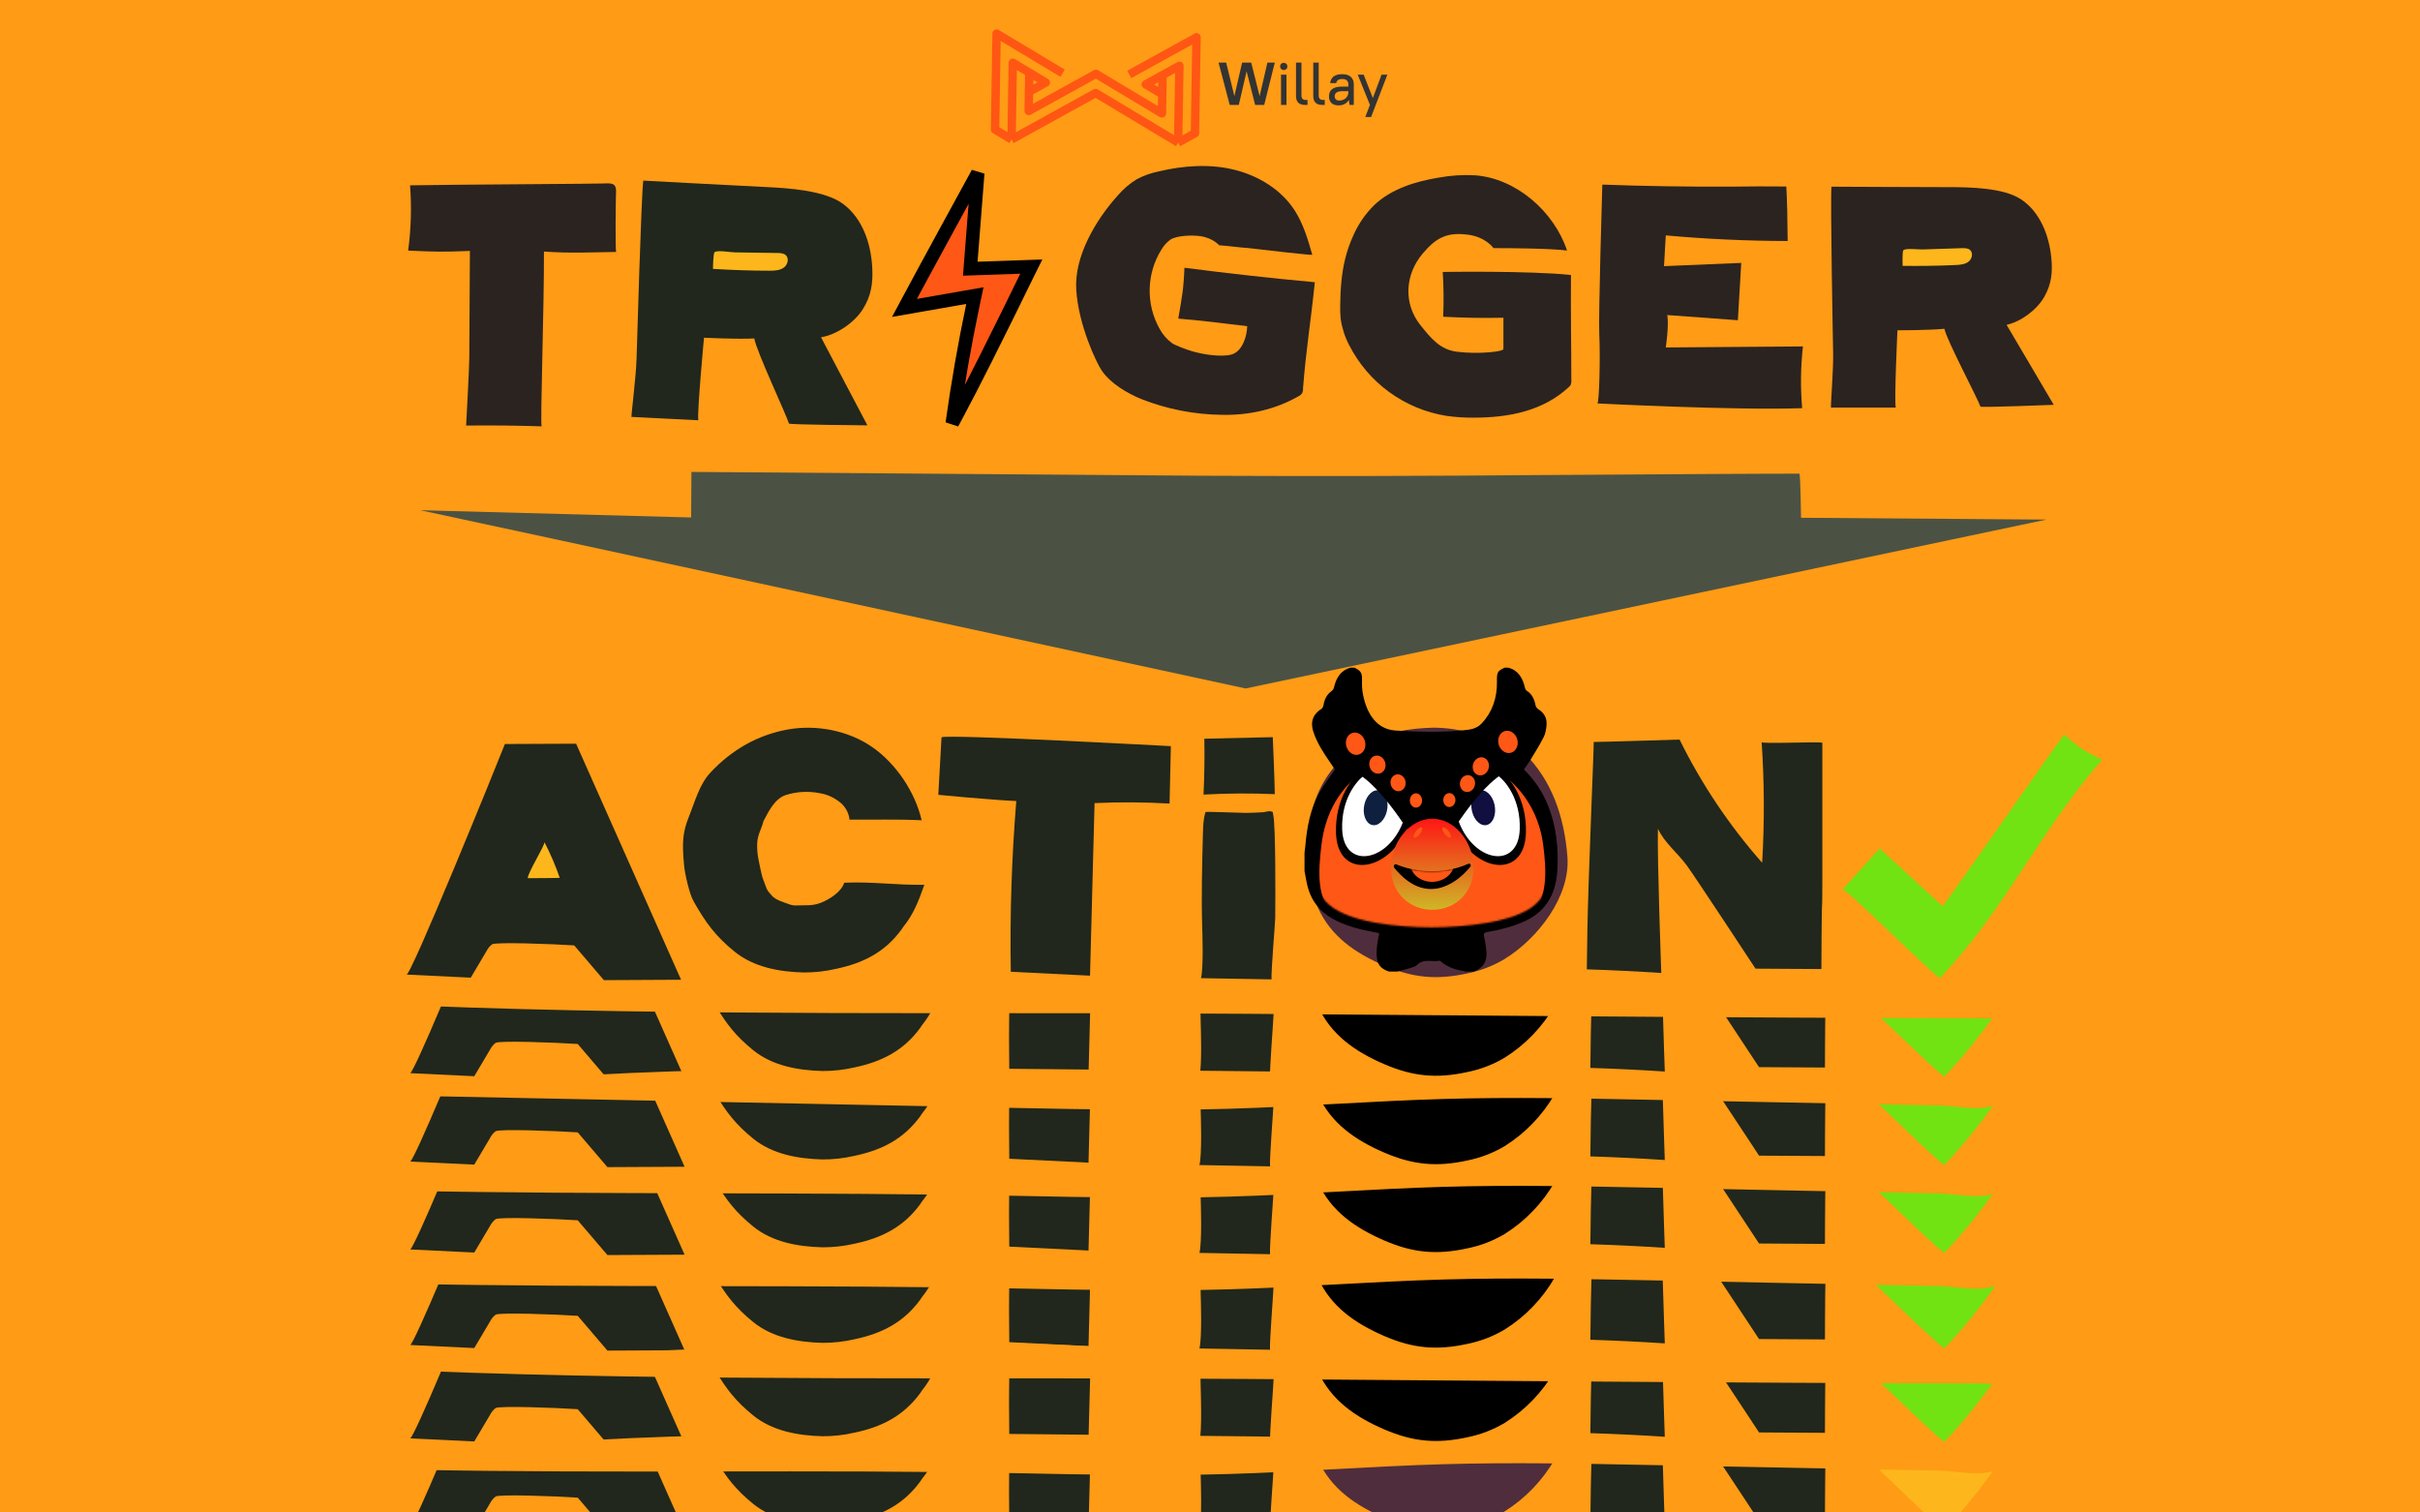 <svg width="1440" height="900" viewBox="0 0 1440 900" fill="none" xmlns="http://www.w3.org/2000/svg">
<rect x="0" y="0" width="1440" height="900" fill="#808080" stroke="none"/>
<g clip-path="url(#clip0_2_2)">
<path d="M1440.2 -0.32H-0.2V900.2H1440.2V-0.32Z" fill="#FF9B15"/>
<path d="M696.71 444L695.94 478.15C681.078 477.3 666.182 477.21 651.31 477.88L648.61 580.57L601.46 578.25C600.887 544.357 601.977 510.493 604.73 476.66C589.21 475.97 558.33 472.96 558.33 472.96L560.24 438.72C564 436.78 696.71 444 696.71 444Z" fill="#21271C"/>
<path d="M292.82 561.9C291.399 563.011 290.244 564.425 289.44 566.04L280.12 581.76L241.83 579.92C243.83 582.5 294.54 457.67 300.44 442.72L342.81 442.54L405.26 583L359.35 583.24L341.67 562.55C327.87 561.65 294.93 560.5 292.82 561.9Z" fill="#21271C"/>
<path d="M323.94 501.08C327.502 507.94 330.553 515.052 333.07 522.36C328.84 522.54 314.07 522.55 314.07 522.55C313.81 519.64 324.63 502.44 323.94 501.08Z" fill="#FDB71C"/>
<path d="M505.5 487.44C505.208 485.274 504.464 483.194 503.314 481.334C502.165 479.475 500.637 477.879 498.83 476.65C495.561 474.22 491.753 472.618 487.73 471.98C480.997 470.633 474.032 471.022 467.49 473.11C461.02 475.33 457.49 482.54 454.3 488.59C453.03 493.59 450.95 496.26 450.58 501.43C450.426 504.54 450.634 507.658 451.2 510.72C451.88 514.42 452.47 517.05 453.31 520.72C453.76 522.67 454.9 525.18 455.53 527.07C456.53 530.01 457.14 530.48 459.17 532.81C461.2 535.14 464.28 536.19 467.17 537.2C469.28 537.95 471.12 538.87 473.35 538.78C478.94 538.54 483.13 539.24 488.35 537.24C493.57 535.24 500.85 530.55 502.35 525.16V525.26C518.63 524.5 532.72 526.73 550.02 526.5C546.84 535.5 543.55 544.24 537.43 551.59L536.43 553.11C526.56 566.55 513.82 573.06 497.5 576.51C491.208 577.966 484.768 578.691 478.31 578.67C463.64 578.31 448.51 575.52 437.12 566.28C425.73 557.04 419.87 549 412.65 536.2C410.21 531.87 407.54 520.05 407.07 515.09C405.78 501.31 406.19 495.25 409.88 486.09C413.57 476.93 416.06 466.85 422.81 459.64C435.28 446.32 450.6 437.42 468.55 434.12C485.55 431 504.75 434.64 518.97 444.51C533.19 454.38 544.52 471.24 548.42 488.11C534.42 487.36 519.24 487.89 505.22 487.7" fill="#21271C"/>
<path d="M853 433C861.357 433.04 869.661 434.324 877.64 436.81C886.15 439.48 900.51 441.66 906.84 447.93C923.61 464.52 930.84 486.26 932.68 509.77C934.52 533.28 915.32 558.34 895.23 570.71C888.392 574.765 880.922 577.642 873.13 579.22C854.9 583.22 840.76 581.92 823.61 574.54C806.46 567.16 791.87 557.16 784.25 540.12C784.17 539.94 778.86 505.2 778.84 503.95C778.66 493.22 779.84 482.28 784.07 472.43C796.83 443 824 433.64 853 433Z" fill="#502D3C"/>
<path d="M1048.25 441.61C1049.87 465.503 1049.97 489.474 1048.56 513.38C1029 491.232 1012.47 466.579 999.41 440.07C999.41 440.07 949.87 441.62 948.33 441.5C948.56 442.5 944.92 526.14 944.52 555.71L944.23 576.81C959.01 577.283 973.777 578.003 988.53 578.97C988.53 578.97 986.04 510.18 986.53 493.12C990.43 501.53 998.16 507.45 1003.66 514.92C1008.72 521.79 1044.6 576.39 1044.6 576.39L1083.81 576.63C1083.81 576.63 1083.9 540.92 1084.26 537.47C1084.52 535.04 1084.26 450.22 1084.37 441.96C1081.36 441.22 1048.32 442.75 1048.25 441.61Z" fill="#21271C"/>
<path d="M953.44 109.84C953.44 109.84 951.09 188.2 951.63 198.68C952.31 211.94 951.63 240.11 950.47 240.05C950.47 240.05 1031.7 244.28 1072.36 242.88C1071.3 230.648 1071.46 218.342 1072.82 206.14L991.19 206.75C991.19 206.75 993.19 193.96 992.11 187.47L1034.11 190.55L1036.11 156.44L990.16 158.37L991.21 140.08C1015.32 142.247 1039.49 143.36 1063.73 143.42L1063.48 125.29C1063.48 122.36 1062.94 111 1062.94 111C1062.94 111 1049.53 110.86 1046.2 110.91C1040.42 110.99 1034.64 111.043 1028.86 111.07C1005 111.16 977.31 110.75 953.44 109.84Z" fill="#2B2320"/>
<path d="M382.78 107.47C381.57 116.47 378.99 207.41 378.78 213.39C378.46 225.05 375.17 249.61 375.85 248.08C391.16 248.81 400.24 249.31 415.55 250.08C414.68 246.25 418.91 200.95 418.91 200.95C418.91 200.95 438.86 201.95 448.84 201.39C450.1 209.09 468.05 246.98 469.42 252.04C470.59 252.75 516.14 253.1 516.14 253.1L488.54 200.7C497.67 199.23 508.25 192.12 513.33 184.12C518.41 176.12 519.52 168.61 519.02 159.12C518.26 144.88 513.23 130.02 501.83 121.46C490.89 113.25 469.14 111.93 455.47 111.28C432.17 110.15 382.78 107.47 382.78 107.47Z" fill="#21271C"/>
<path d="M424.23 160C435.44 160.67 446.68 161.09 457.91 161.08C460.82 161.08 463.91 160.98 466.32 159.3C468.73 157.62 469.71 153.74 467.54 151.8C466.24 150.65 464.34 150.56 462.61 150.54L437.24 150.17C434.98 150.17 426.93 148.72 425.24 150.05C424.27 150.81 424.3 160 424.23 160Z" fill="#FDB71C"/>
<path d="M1089.79 111.09C1089.07 119.54 1090.68 204.48 1090.79 210.09C1091 221 1089 244 1089.6 242.55H1128.06C1127.06 239.02 1129.06 196.55 1129.06 196.55C1129.06 196.55 1147.71 196.55 1157 195.64C1158.52 202.76 1176.94 237.31 1178.44 241.97C1179.56 242.58 1222.06 240.89 1222.06 240.89L1194 193.28C1202.45 191.5 1212 184.4 1216.39 176.71C1220.78 169.02 1221.48 161.97 1220.59 153.16C1219.25 139.92 1213.9 126.28 1202.89 118.8C1192.32 111.62 1171.97 111.36 1159.19 111.36C1137.33 111.34 1089.79 111.09 1089.79 111.09Z" fill="#2B2320"/>
<path d="M1132.14 158.2C1142.63 158.32 1153.14 158.2 1163.6 157.71C1166.31 157.58 1169.22 157.35 1171.36 155.71C1173.5 154.07 1174.28 150.37 1172.17 148.66C1170.91 147.66 1169.17 147.66 1167.51 147.66L1143.84 148.44C1141.73 148.51 1134.15 147.55 1132.63 148.86C1131.76 149.61 1132.2 158.2 1132.14 158.2Z" fill="#FDB71C"/>
<path d="M244 110.28C244.991 123.227 244.609 136.243 242.86 149.11C259.69 149.88 262.78 149.95 279.61 149.32L279.25 212.92C279.25 218.63 277.36 253.23 277.36 253.23C292.34 253.05 307.317 253.203 322.29 253.69C321.38 251.41 323.83 182.35 323.67 149.69C340.33 150.81 349.98 150.15 366.67 149.92C366.05 149.92 366.38 117.73 366.56 114.43C366.89 108.1 363.05 109.16 357.72 109.2C351.58 109.25 351.97 109.3 345.83 109.35L271.83 109.94C258 110.06 257.87 110.17 244 110.28Z" fill="#2B2320"/>
<path d="M775.37 230.94C777.16 207.75 780 191.41 782.37 167.94C756.463 165.54 730.6 162.67 704.78 159.33C704.27 172.52 703.33 176.57 701.12 189.59C713.89 190.59 729.79 192.59 742.12 194.1V194.21C742.07 199.67 739.37 209.38 732.48 211.04C726.13 212.57 715.71 210.86 709.48 209.04C706.8 208.26 699.8 205.81 697.48 204.24C694.338 201.944 691.757 198.966 689.93 195.53C685.894 188.27 683.884 180.058 684.109 171.755C684.334 163.451 686.787 155.361 691.21 148.33C692.521 146.129 694.254 144.208 696.31 142.68C700.21 140.02 709.65 139.85 714.31 140.53C721.78 141.62 725.45 145.95 725.45 145.95C730.96 146.28 737.11 147.27 742.63 147.59C754.05 148.93 780.95 152.04 780.86 151.59C778.27 142.59 775.62 133.42 770.57 125.5C762.57 112.87 748.8 104.5 734.23 100.95C719.66 97.4 704.28 98.52 689.69 101.95C685.053 102.877 680.574 104.466 676.39 106.67C672.162 109.259 668.371 112.503 665.16 116.28C651.92 130.91 639.16 152.66 640.41 172.35C641.74 193.59 652.41 215.76 655.48 220.35C660.77 228.22 670.78 234.09 679.58 237.63C694.666 243.515 710.688 246.635 726.88 246.84C743.07 247.2 758.51 243.79 772.59 235.84C773.501 235.414 774.284 234.755 774.86 233.93C775.258 232.986 775.433 231.963 775.37 230.94V230.94Z" fill="#2B2320"/>
<path d="M758.55 472.56C744.423 471.96 730.29 472.043 716.15 472.81C716.67 461.743 716.83 450.663 716.63 439.57L757.36 438.64C757.36 438.64 758.51 465.43 758.55 472.56Z" fill="#21271C"/>
<path d="M717.32 483.22C716.04 487.22 715.91 491.51 715.8 495.71C715.3 514.46 714.8 533.22 715.37 551.97C715.43 554.06 716.24 575.97 714.63 582.05L756.63 582.78C756.25 578.84 758.77 549.5 758.81 546.23C758.97 532.63 759.05 491.52 757.66 485.08C757.21 482.99 757.86 483.13 755.8 482.74C754.86 482.56 752.75 483.24 751.8 483.31C748.29 483.57 744.74 483.64 741.22 483.71C739.11 483.75 717.45 482.82 717.32 483.22Z" fill="#21271C"/>
<path d="M1154.26 582C1191.64 543.38 1214.89 492.94 1250.9 452C1242.47 448.47 1234.78 443.381 1228.23 437C1202.98 472.53 1181.3 503.82 1156.05 539.35L1118.51 504.85L1096.51 529.14C1096.5 529.16 1096.49 529.181 1096.49 529.203C1096.49 529.226 1096.49 529.248 1096.5 529.269C1096.5 529.291 1096.51 529.311 1096.53 529.328C1096.54 529.345 1096.56 529.359 1096.58 529.37C1100.72 530.59 1146.12 576.31 1154.26 582Z" fill="#71E313"/>
<path d="M932.46 149.08C924.72 125.85 902.21 106.15 877.79 104.32C870.498 103.912 863.183 104.376 856 105.7C842.13 108.01 828 112.34 817.78 121.99C812.522 127.141 808.299 133.251 805.34 139.99C803.29 144.456 801.66 149.103 800.47 153.87C798.21 162.97 797.59 172.4 797.47 181.77C797.391 184.487 797.498 187.207 797.79 189.91C798.571 195.293 800.262 200.504 802.79 205.32C808.434 216.415 816.623 226.016 826.687 233.34C836.752 240.664 848.407 245.503 860.7 247.46C866.132 248.223 871.614 248.577 877.1 248.52C897.89 248.52 918.19 244.52 933.44 230.39C933.928 229.981 934.341 229.49 934.66 228.94C934.996 227.999 935.113 226.993 935 226C935 205 934.59 185.48 934.8 163.63C909.45 160.98 858.49 161.83 858.49 161.83C859.052 170.702 859.138 179.598 858.75 188.48C871.41 189.13 881.93 189.33 894.6 189.07V207.64C895.05 209.2 879.95 210.94 866.91 209.3C856.91 208.05 851.47 201.3 845.21 193.47C834.97 180.64 835.96 163.47 846.55 150.89C854.69 141.23 861.23 138.06 873.55 139.66C884.16 141.04 888.72 147.66 888.72 147.66C897.64 147.59 923.58 147.85 932.46 149.08Z" fill="#2B2320"/>
<path d="M600.56 636.89L647.71 639.21L648.78 598.41H600.62C600.373 611.243 600.353 624.07 600.56 636.89Z" fill="#21271C"/>
<path d="M244.09 638.58L282.21 640.4L291.54 624.68C292.339 623.068 293.491 621.657 294.91 620.55C297.02 619.14 329.97 620.29 343.77 621.22L361.45 641.91L407.35 641.68L388.12 598.41H262.59C253.19 620.54 245.49 637.82 244.09 638.58Z" fill="#21271C"/>
<path d="M244.09 638.58H243.92C243.92 638.58 244 638.62 244.09 638.58Z" fill="#502D3C"/>
<path d="M1046.7 635L1085.92 635.23C1085.92 635.23 1085.98 607.11 1086.26 598.37H1022.52C1033.91 615.56 1046.7 635 1046.7 635Z" fill="#21271C"/>
<path d="M946.61 614.35C946.517 621.39 946.423 628.427 946.33 635.46C961.097 635.927 975.86 636.643 990.62 637.61C990.62 637.61 989.94 618.8 989.36 598.41H947C946.8 604.59 946.67 610.05 946.61 614.35Z" fill="#21271C"/>
<path d="M714.47 608.64C714.53 610.86 715.34 634.23 713.72 640.64L755.72 641.42C755.33 637.22 757.85 606 757.89 602.51C757.89 601.33 757.89 599.94 757.89 598.4H714.27C714.31 601.82 714.37 605.23 714.47 608.64Z" fill="#21271C"/>
<path d="M1156.91 640.61C1169.49 627.61 1180.46 613.28 1190.91 598.41H1111.56C1126.77 612.59 1151.15 636.61 1156.91 640.61Z" fill="#71E313"/>
<path d="M600.56 689.51L647.71 691.83L648.78 651.03H600.62C600.373 663.863 600.353 676.69 600.56 689.51Z" fill="#21271C"/>
<path d="M244.09 691.2L282.21 693L291.54 677.27C292.339 675.658 293.491 674.247 294.91 673.14C297.02 671.73 329.97 672.88 343.77 673.81L361.45 694.5L407.35 694.27L388.12 651H262.59C253.19 673.16 245.49 690.44 244.09 691.2Z" fill="#21271C"/>
<path d="M244.09 691.2H243.92C243.92 691.2 244 691.24 244.09 691.2Z" fill="#502D3C"/>
<path d="M784.34 651.43C791.95 668.43 806.55 678.48 823.69 685.85C840.83 693.22 854.98 694.52 873.21 690.52C881.005 688.949 888.48 686.075 895.32 682.02C907.641 674.279 917.877 663.635 925.13 651.02H784.27C784.286 651.158 784.309 651.295 784.34 651.43V651.43Z" fill="black"/>
<path d="M1046.7 687.66L1085.92 687.89C1085.92 687.89 1085.98 659.77 1086.26 651.03H1022.52C1033.91 668.18 1046.7 687.66 1046.7 687.66Z" fill="#21271C"/>
<path d="M946.61 667C946.517 674.04 946.423 681.077 946.33 688.11C961.097 688.577 975.86 689.293 990.62 690.26C990.62 690.26 989.94 671.45 989.36 651.06H947C946.8 657.21 946.67 662.67 946.61 667Z" fill="#21271C"/>
<path d="M714.47 661.26C714.53 663.48 715.34 686.86 713.72 693.26L755.72 694.04C755.33 689.85 757.85 658.62 757.89 655.14C757.89 653.95 757.89 652.57 757.89 651.02H714.27C714.31 654.44 714.37 657.85 714.47 661.26Z" fill="#21271C"/>
<path d="M1156.91 693.23C1169.49 680.23 1180.46 665.9 1190.91 651.03H1111.56C1126.77 665.21 1151.15 689.24 1156.91 693.23Z" fill="#71E313"/>
<path d="M448.18 677.54C459.56 686.78 474.7 689.54 489.36 689.92C495.822 689.951 502.266 689.227 508.56 687.76C524.88 684.32 537.62 677.76 547.49 664.36L548.49 662.84C551.427 659.223 553.888 655.244 555.81 651H425.81C432.14 661.8 437.89 669.18 448.18 677.54Z" fill="#21271C"/>
<path d="M981.32 654.41C940.55 653.59 899.77 652.77 859.01 653.94C816.41 655.15 773.9 658.53 731.31 659.77C689.57 660.99 647.8 660.15 606.05 659.31L238.26 651.91C242.17 648.49 247.7 647.78 252.87 647.24C383.15 633.75 514.47 635.07 645.45 636.41C749.45 637.47 853.45 638.597 957.45 639.79C1009.28 640.41 1061.11 641.077 1112.94 641.79L1152.59 642.36C1162.96 642.52 1179.9 639.42 1189.5 643.36C1196.87 646.36 1196.5 652.46 1188.97 656.83C1180.46 661.73 1163.84 658.04 1154.27 657.83L981.32 654.41Z" fill="#FF9B15"/>
<path d="M600.56 741.8L647.71 744.12L648.78 703.32H600.62C600.373 716.14 600.353 728.967 600.56 741.8Z" fill="#21271C"/>
<path d="M244.09 743.48L282.21 745.31L291.54 729.59C292.339 727.978 293.491 726.567 294.91 725.46C297.02 724.05 329.97 725.2 343.77 726.13L361.45 746.82L407.35 746.59L388.12 703.32H262.59C253.19 725.44 245.49 742.72 244.09 743.48Z" fill="#21271C"/>
<path d="M448.18 729.82C459.56 739.07 474.7 741.82 489.36 742.21C495.822 742.232 502.264 741.507 508.56 740.05C524.88 736.6 537.62 730.05 547.49 716.65L548.49 715.13C551.432 711.524 553.899 707.555 555.83 703.32H425.83C432.14 714.08 437.89 721.47 448.18 729.82Z" fill="#21271C"/>
<path d="M784.34 703.71C791.95 720.71 806.55 730.71 823.69 738.14C840.83 745.57 854.98 746.8 873.21 742.81C881.004 741.231 888.478 738.354 895.32 734.3C907.644 726.562 917.88 715.917 925.13 703.3H784.27C784.286 703.438 784.309 703.575 784.34 703.71V703.71Z" fill="black"/>
<path d="M1046.7 739.94L1085.92 740.18C1085.92 740.18 1085.98 712.05 1086.26 703.32H1022.52C1033.91 720.47 1046.7 739.94 1046.7 739.94Z" fill="#21271C"/>
<path d="M946.61 719.26C946.517 726.3 946.423 733.337 946.33 740.37C961.097 740.83 975.86 741.547 990.62 742.52C990.62 742.52 989.94 723.71 989.36 703.32H947C946.8 709.5 946.67 715 946.61 719.26Z" fill="#21271C"/>
<path d="M714.47 713.54C714.53 715.76 715.34 739.14 713.72 745.54L755.72 746.31C755.33 742.12 757.85 710.89 757.89 707.41C757.89 706.23 757.89 704.84 757.89 703.3H714.27C714.31 706.73 714.37 710.14 714.47 713.54Z" fill="#21271C"/>
<path d="M1156.91 745.52C1169.49 732.52 1180.46 718.18 1190.91 703.32H1111.56C1126.77 717.49 1151.15 741.52 1156.91 745.52Z" fill="#71E313"/>
<path d="M981.32 706.69C940.55 705.88 899.77 705.06 859.01 706.22C816.41 707.44 773.9 710.82 731.31 712.06C689.57 713.28 647.8 712.44 606.05 711.6C483.46 709.13 360.86 711.01 238.26 708.54C242.17 705.11 247.7 700.06 252.87 699.54C334.8 691.05 418.61 700.74 501.02 700.29C549.65 700.03 596.84 696.74 645.45 697.29C709.45 697.95 773.4 696.92 837.38 695.13C877.38 694.01 917.45 691.65 957.49 692.13C1009.32 692.75 1061.15 693.417 1112.98 694.13L1152.63 694.71C1163 694.86 1179.94 691.77 1189.54 695.71C1196.91 698.71 1196.54 704.81 1189.01 709.18C1180.5 714.09 1163.88 710.39 1154.31 710.18L981.32 706.69Z" fill="#FF9B15"/>
<path d="M600.56 798.65L647.71 801L648.78 760.2H600.62C600.373 773 600.353 785.817 600.56 798.65Z" fill="#21271C"/>
<path d="M244.09 800.34L282.21 802.16L291.54 786.44C292.339 784.828 293.491 783.417 294.91 782.31C297.02 780.9 329.97 782.05 343.77 782.98L361.45 803.67L407.35 803.44L388.12 760.17H262.59C253.19 782.29 245.49 799.57 244.09 800.34Z" fill="#21271C"/>
<path d="M448.18 786.67C459.56 795.92 474.7 798.67 489.36 799.06C495.822 799.086 502.265 798.362 508.56 796.9C524.88 793.46 537.62 786.9 547.49 773.5L548.49 771.98C551.432 768.374 553.899 764.405 555.83 760.17H425.83C432.14 770.93 437.89 778.32 448.18 786.67Z" fill="#21271C"/>
<path d="M784.34 760.57C791.95 777.57 806.55 787.57 823.69 794.99C840.83 802.41 854.98 803.66 873.21 799.66C881.004 798.081 888.478 795.204 895.32 791.15C907.644 783.412 917.88 772.767 925.13 760.15H784.27C784.31 760.42 784.33 760.55 784.34 760.57Z" fill="black"/>
<path d="M1046.7 796.79L1085.92 797.03C1085.92 797.03 1085.98 768.9 1086.26 760.17H1022.52C1033.91 777.32 1046.7 796.79 1046.7 796.79Z" fill="#21271C"/>
<path d="M946.61 776.11C946.517 783.15 946.423 790.187 946.33 797.22C961.097 797.693 975.86 798.41 990.62 799.37C990.62 799.37 989.94 780.56 989.36 760.17H947C946.8 766.35 946.67 771.8 946.61 776.11Z" fill="#21271C"/>
<path d="M714.47 770.4C714.53 772.61 715.34 795.99 713.72 802.4L755.72 803.17C755.33 798.98 757.85 767.76 757.89 764.27C757.89 763.09 757.89 761.7 757.89 760.16H714.27C714.31 763.58 714.37 767 714.47 770.4Z" fill="#21271C"/>
<path d="M1156.91 802.37C1169.49 789.37 1180.46 775.03 1190.91 760.17H1111.56C1126.77 774.34 1151.15 798.37 1156.91 802.37Z" fill="#71E313"/>
<path d="M981.32 761.83C940.55 761.02 899.77 760.2 859.01 761.36C816.41 762.58 773.9 765.96 731.31 767.2C689.57 768.42 647.8 767.58 606.05 766.74C483.46 764.27 360.86 766.36 238.26 763.9C242.17 760.47 247.7 755.2 252.87 754.67C334.8 746.18 418.61 755.87 501.02 755.42C549.65 755.16 596.84 751.87 645.45 752.42C709.45 753.08 773.4 752.05 837.38 750.26C877.38 749.14 917.45 746.78 957.49 747.26C1009.32 747.88 1061.15 748.547 1112.98 749.26L1152.63 749.84C1163 749.99 1179.94 746.9 1189.54 750.84C1196.91 753.84 1196.54 759.94 1189.01 764.31C1180.5 769.22 1163.88 765.52 1154.31 765.31L981.32 761.83Z" fill="#FF9B15"/>
<path d="M564.355 134.919C570.74 123.218 576.992 111.79 581.808 102.994L577.702 155.428L577.353 159.892L581.828 159.738L613.671 158.639L610.74 164.536C610.739 164.537 610.739 164.538 610.739 164.538C610.407 165.205 609.609 166.837 608.439 169.233C604.37 177.562 595.793 195.117 586.58 213.423C580.659 225.185 574.509 237.192 569.183 247.138C568.305 248.777 567.453 250.353 566.632 251.856C569.907 228.317 573.988 204.926 578.874 181.683L580.09 175.902L574.271 176.92L538.161 183.233C543.715 172.812 554.174 153.575 564.355 134.919Z" fill="#FF5715" stroke="black" stroke-width="8"/>
<path d="M1071.7 308.1L1217.7 309.18L741.19 409.67C741.19 409.67 259.19 305.41 250.08 303.61L411.26 307.92L411.43 280.81C411.43 280.81 698.65 283.01 716.31 283.09C783.203 283.41 850.1 283.273 917 282.68C936.2 282.51 998.13 282.24 1017.33 282.05C1028.19 281.95 1070.72 281.85 1070.72 281.85C1071.37 282.73 1071.7 308.1 1071.7 308.1Z" fill="#4B5244"/>
<path d="M784.34 598.81C791.95 615.81 806.55 625.86 823.69 633.23C840.83 640.6 854.98 641.9 873.21 637.9C881.004 636.321 888.478 633.444 895.32 629.39C907.646 621.654 917.882 611.009 925.13 598.39H784.27C784.285 598.531 784.309 598.671 784.34 598.81Z" fill="black"/>
<path d="M448.18 624.91C459.56 634.16 474.7 636.91 489.36 637.3C495.822 637.331 502.266 636.607 508.56 635.14C524.88 631.7 537.62 625.14 547.49 611.74L548.49 610.22C551.432 606.614 553.899 602.645 555.83 598.41H425.83C432.14 609.18 437.89 616.56 448.18 624.91Z" fill="#21271C"/>
<path d="M839.9 604L742.44 603.26C584.62 602.07 407.6 604.83 249.92 598.45C240.79 598.08 250.82 593.74 241.69 593.33L427.92 584.83C475.1 582.67 522.3 580.52 569.52 581.09C618.52 581.69 667.35 585.21 716.3 586.59C842.49 590.15 968.76 579.45 1094.9 586.43C1129.74 588.36 1165.63 590.43 1199.9 597.18C1196.84 598.94 1195.18 602.99 1192.32 604.5C1187.8 606.9 1182.14 605.95 1177.08 605.93C1165.28 605.93 1153.48 605.9 1141.69 605.84C1117.41 605.773 1093.13 605.673 1068.85 605.54C1020.28 605.3 971.717 604.993 923.15 604.62L839.9 604Z" fill="#FF9B15"/>
<path d="M600.56 854.22L647.71 856.54L648.78 815.74H600.62C600.373 828.58 600.353 841.407 600.56 854.22Z" fill="#21271C"/>
<path d="M244.09 855.91L282.21 857.73L291.54 842C292.339 840.388 293.491 838.977 294.91 837.87C297.02 836.46 329.97 837.61 343.77 838.54L361.45 859.23L407.35 859L388.12 815.73H262.59C253.19 837.87 245.49 855.15 244.09 855.91Z" fill="#21271C"/>
<path d="M244.09 855.91H243.92C244 856 244 856 244.09 855.91Z" fill="#502D3C"/>
<path d="M1046.7 852.37L1085.92 852.6C1085.92 852.6 1085.98 824.48 1086.26 815.74H1022.52C1033.91 832.89 1046.7 852.37 1046.7 852.37Z" fill="#21271C"/>
<path d="M946.61 831.68C946.517 838.72 946.423 845.757 946.33 852.79C961.097 853.263 975.86 853.98 990.62 854.94C990.62 854.94 989.94 836.13 989.36 815.74H947C946.8 821.92 946.67 827.38 946.61 831.68Z" fill="#21271C"/>
<path d="M714.47 826C714.53 828.22 715.34 851.59 713.72 858L755.72 858.78C755.33 854.58 757.85 823.36 757.89 819.87C757.89 818.69 757.89 817.3 757.89 815.76H714.27C714.31 819.15 714.37 822.56 714.47 826Z" fill="#21271C"/>
<path d="M1156.91 857.94C1169.49 844.94 1180.46 830.6 1190.91 815.74H1111.56C1126.77 829.91 1151.15 853.94 1156.91 857.94Z" fill="#71E313"/>
<path d="M600.56 906.84L647.71 909.16L648.78 868.36H600.62C600.373 881.193 600.353 894.02 600.56 906.84Z" fill="#21271C"/>
<path d="M244.09 908.53L282.21 910.36L291.54 894.63C292.339 893.018 293.491 891.607 294.91 890.5C297.02 889.09 329.97 890.24 343.77 891.17L361.45 911.86L407.35 911.63L388.12 868.36H262.59C253.19 890.49 245.49 907.77 244.09 908.53Z" fill="#21271C"/>
<path d="M784.34 868.76C791.95 885.76 806.55 895.76 823.69 903.18C840.83 910.6 854.98 911.85 873.21 907.85C881.004 906.275 888.478 903.401 895.32 899.35C907.641 891.609 917.877 880.965 925.13 868.35H784.27C784.286 868.488 784.309 868.625 784.34 868.76V868.76Z" fill="#502D3C"/>
<path d="M1046.7 905L1085.92 905.23C1085.92 905.23 1085.98 877.11 1086.26 868.37H1022.52C1033.91 885.51 1046.7 905 1046.7 905Z" fill="#21271C"/>
<path d="M946.61 884.3C946.517 891.34 946.423 898.377 946.33 905.41C961.097 905.883 975.86 906.6 990.62 907.56C990.62 907.56 989.94 888.75 989.36 868.36H947C946.8 874.54 946.67 880 946.61 884.3Z" fill="#21271C"/>
<path d="M714.47 878.59C714.53 880.81 715.34 904.19 713.72 910.59L755.72 911.37C755.33 907.18 757.85 875.95 757.89 872.47C757.89 871.28 757.89 869.9 757.89 868.35H714.27C714.31 871.77 714.37 875.18 714.47 878.59Z" fill="#21271C"/>
<path d="M1156.91 910.56C1169.49 897.56 1180.46 883.23 1190.91 868.36H1111.56C1126.77 882.54 1151.15 906.56 1156.91 910.56Z" fill="#FDB71C"/>
<path d="M448.18 894.87C459.56 904.11 474.7 906.87 489.36 907.25C495.822 907.281 502.266 906.557 508.56 905.09C524.88 901.65 537.62 895.09 547.49 881.69L548.49 880.17C551.432 876.564 553.899 872.595 555.83 868.36H425.83C432.14 879.13 437.89 886.51 448.18 894.87Z" fill="#21271C"/>
<path d="M981.32 871.74C940.55 870.92 899.77 870.1 859.01 871.27C816.41 872.48 773.9 875.86 731.31 877.1C689.57 878.32 647.8 877.48 606.05 876.64C483.46 874.17 366.68 877 244.05 874.53C247.95 871.11 247.66 865.11 252.83 864.53C383.11 851.04 514.43 852.36 645.41 853.7C749.41 854.76 853.41 855.883 957.41 857.07C1009.24 857.703 1061.07 858.37 1112.9 859.07L1152.55 859.64C1162.92 859.8 1179.86 856.7 1189.46 860.64C1196.83 863.64 1196.46 869.74 1188.93 874.11C1180.42 879.01 1163.8 875.32 1154.23 875.11L981.32 871.74Z" fill="#FF9B15"/>
<path d="M784.34 816.14C791.95 833.14 806.55 843.19 823.69 850.56C840.83 857.93 854.98 859.23 873.21 855.23C881.004 853.651 888.478 850.774 895.32 846.72C907.646 838.984 917.882 828.339 925.13 815.72H784.27C784.285 815.861 784.309 816.001 784.34 816.14Z" fill="black"/>
<path d="M448.18 842.24C459.56 851.49 474.7 854.24 489.36 854.63C495.822 854.661 502.266 853.937 508.56 852.47C524.88 849.03 537.62 842.47 547.49 829.07L548.49 827.55C551.432 823.944 553.899 819.975 555.83 815.74H425.83C432.14 826.51 437.89 833.89 448.18 842.24Z" fill="#21271C"/>
<path d="M839.9 821.29L742.44 820.55C584.62 819.36 407.6 822.12 249.92 815.74C240.79 815.37 250.82 811.03 241.69 810.62L427.92 802.12C475.1 799.96 522.3 797.81 569.52 798.38C618.52 798.98 667.35 802.5 716.3 803.88C842.49 807.44 968.76 796.74 1094.9 803.72C1129.74 805.65 1165.63 807.72 1199.9 814.47C1196.84 816.23 1195.18 820.28 1192.32 821.79C1187.8 824.19 1182.14 823.24 1177.08 823.22C1165.28 823.22 1153.48 823.19 1141.69 823.13C1117.41 823.05 1093.13 822.95 1068.85 822.83C1020.28 822.59 971.717 822.283 923.15 821.91L839.9 821.29Z" fill="#FF9B15"/>
<path d="M803.702 397.28C804.43 397.28 805.157 397.28 805.885 397.28C809.65 399.107 810.468 400.352 810.45 403.777C810.432 406.33 810.359 408.946 810.741 411.437C812.323 421.877 817.525 434 830.602 434.726C843.969 435.473 857.301 435.888 870.632 434.581C874.506 434.207 878.543 433.792 881.617 430.533C887.91 423.829 890.893 415.422 890.747 405.645C890.638 400.145 890.984 399.252 895.367 397.28C896.094 397.28 896.822 397.28 897.549 397.28C903.151 398.775 906.043 403.155 907.407 409.236C907.57 409.942 908.025 410.772 908.571 411.104C911.572 412.973 912.972 415.962 913.7 419.615C913.881 420.528 914.609 421.566 915.355 422.023C918.592 424.036 920.538 426.984 920.265 431.197C920.102 433.688 919.665 436.407 918.592 438.525C916.173 443.32 913.318 447.824 910.553 452.39C909.426 454.258 908.08 455.981 906.807 457.849C912.899 463.911 917.701 470.843 921.011 478.98C926.103 491.476 927.504 504.781 926.649 518.336C925.721 533.052 918.883 543.099 906.752 548.413C899.659 551.526 892.311 553.394 884.818 554.619C883.145 554.889 882.727 555.595 883.108 557.359C883.545 559.372 883.872 561.407 884.181 563.441C885.436 571.391 883.527 575.293 877.07 578.095C875.324 578.095 873.578 578.095 871.832 578.095C871.559 577.992 871.287 577.825 871.014 577.784C866.049 577.078 861.375 575.542 857.301 572.076C857.082 571.889 856.773 571.64 856.537 571.681C852.117 572.553 847.279 570.228 843.242 574.131C842.405 574.961 841.205 575.418 840.095 575.75C837.313 576.622 834.494 577.327 831.675 578.095C829.929 578.095 828.183 578.095 826.437 578.095C823.09 576.933 820.144 575.127 819.434 570.851C819.053 568.547 819.089 566.077 819.307 563.731C819.544 560.971 820.18 558.252 820.671 555.283C819.598 555.055 818.762 554.847 817.925 554.702C810.377 553.353 802.957 551.526 795.864 548.205C787.879 544.469 781.55 538.678 778.549 529.15C777.458 525.684 776.985 521.947 776.24 518.336C776.24 514.682 776.24 511.029 776.24 507.376C776.385 506.151 776.585 504.947 776.694 503.702C777.658 492.119 779.75 480.89 785.46 471.051C788.116 466.464 791.317 462.291 794.318 457.87C791.735 453.968 788.807 449.962 786.261 445.644C784.387 442.448 782.641 439.002 781.477 435.411C779.531 429.391 781.405 424.846 786.352 421.774C786.952 421.4 787.407 420.321 787.552 419.49C788.134 415.941 789.607 413.201 792.317 411.271C792.954 410.814 793.572 409.921 793.772 409.091C795.136 403.009 798.101 398.692 803.702 397.28Z" fill="black"/>
<path d="M921.688 496.546C923.581 510.91 924.895 528.61 913.169 538.533C900.763 549.03 870.99 551.792 851.64 551.792C832.29 551.792 803.464 549.03 791.058 538.533C779.331 528.61 780.646 512.015 782.539 496.546C786.866 461.189 813.999 441.301 851.64 441.301C889.281 441.301 917.319 463.399 921.688 496.546Z" fill="black"/>
<mask id="mask0_2_2" style="mask-type:alpha" maskUnits="userSpaceOnUse" x="781" y="441" width="142" height="111">
<path d="M921.688 496.546C923.581 510.91 924.895 528.61 913.169 538.533C900.763 549.03 870.99 551.792 851.64 551.792C832.29 551.792 803.464 549.03 791.058 538.533C779.331 528.61 780.646 512.015 782.539 496.546C786.866 461.189 813.999 441.301 851.64 441.301C889.281 441.301 917.319 463.399 921.688 496.546Z" fill="#5B4028"/>
</mask>
<g mask="url(#mask0_2_2)">
<path d="M918.323 503.176C920.119 517.54 921.367 535.239 910.237 545.162C898.463 555.66 870.208 558.421 851.843 558.421C833.479 558.421 806.122 555.66 794.348 545.162C783.218 535.239 784.465 518.644 786.262 503.176C790.369 467.819 816.12 447.93 851.843 447.93C887.567 447.93 914.177 470.028 918.323 503.176Z" fill="#FF5715"/>
</g>
<path d="M794.979 495.923C794.251 475.076 804.991 462.22 810.452 458.398C834.117 447.974 848.68 471.949 835.937 495.923C823.195 519.898 795.889 521.982 794.979 495.923Z" fill="black"/>
<path d="M798.649 493.503C798.04 475.764 807.021 464.825 811.587 461.572C831.375 452.703 843.553 473.103 832.898 493.503C822.242 513.903 799.41 515.676 798.649 493.503Z" fill="white"/>
<ellipse rx="6.984" ry="10.471" transform="matrix(0.956 0.292 -0.227 0.974 818.563 480.642)" fill="#0F1F3F"/>
<path d="M907.979 495.923C908.707 475.076 897.967 462.22 892.506 458.398C868.841 447.974 854.278 471.949 867.021 495.923C879.763 519.898 907.069 521.982 907.979 495.923Z" fill="black"/>
<path d="M904.309 493.503C904.918 475.764 895.937 464.825 891.37 461.572C871.582 452.703 859.405 473.103 870.06 493.503C880.715 513.903 903.548 515.676 904.309 493.503Z" fill="white"/>
<ellipse rx="6.984" ry="10.471" transform="matrix(-0.956 0.292 0.227 0.974 882.574 480.642)" fill="#100F3F"/>
<path fill-rule="evenodd" clip-rule="evenodd" d="M851.135 439.867C863.942 439.867 879.35 439.817 884.819 434.127C891.331 427.351 896.772 416.906 895.853 401.981C896.466 401.598 898.243 401.292 900.45 403.129C903.209 405.425 904.128 412.313 904.128 413.462C904.128 413.822 904.582 413.956 905.233 414.149C906.654 414.568 909.014 415.265 909.645 419.202C910.381 423.794 909.952 425.708 909.645 426.09C911.177 425.325 914.61 424.713 916.081 428.387C917.92 432.979 912.403 442.163 900.45 458.236C892.175 458.236 876.912 474.379 863.671 495.504L851.471 495.504L850.798 495.504L838.599 495.504C825.358 474.379 810.095 458.236 801.82 458.236C789.866 442.163 784.349 432.979 786.188 428.387C787.66 424.713 791.092 425.325 792.625 426.09C792.318 425.708 791.889 423.794 792.625 419.202C793.255 415.265 795.616 414.568 797.037 414.149C797.688 413.956 798.142 413.822 798.142 413.462C798.142 412.313 799.061 405.425 801.82 403.129C804.026 401.292 805.804 401.598 806.417 401.981C805.497 416.906 810.938 427.351 817.451 434.127C822.92 439.817 838.328 439.867 851.135 439.867Z" fill="black"/>
<ellipse cx="842.553" cy="476.315" rx="3.641" ry="4.264" fill="#FF5715"/>
<ellipse rx="4.905" ry="4.652" transform="matrix(-0.302 0.953 -0.917 -0.399 831.918 465.789)" fill="#FF5715"/>
<ellipse rx="5.16" ry="5.104" transform="matrix(-0.388 0.921 -0.866 -0.501 819.623 454.985)" fill="#FF5715"/>
<ellipse rx="6.124" ry="6.363" transform="matrix(-0.533 0.846 -0.756 -0.654 806.663 442.548)" fill="#FF5715"/>
<ellipse rx="6.124" ry="6.363" transform="matrix(-0.533 0.846 -0.756 -0.654 897.301 441.459)" fill="#FF5715"/>
<ellipse rx="3.621" ry="4.147" transform="matrix(-1 0 0 1 862.425 476.076)" fill="#FF5715"/>
<ellipse rx="4.905" ry="4.652" transform="matrix(0.302 0.953 0.917 -0.399 873.212 466.255)" fill="#FF5715"/>
<path d="M876.859 516.351C876.859 531.319 865.857 541.368 852.284 541.368C838.712 541.368 827.709 531.319 827.709 516.351C827.709 501.383 838.712 487.165 852.284 487.165C865.857 487.165 876.859 501.383 876.859 516.351Z" fill="url(#paint0_linear_2_2)"/>
<path d="M873.797 513.973C856.621 521.485 840.055 518.209 830.804 514.304C829.79 513.876 828.869 515.413 829.615 516.337C847.527 538.528 865.696 527.084 874.879 515.77C875.602 514.879 874.774 513.545 873.797 513.973Z" fill="black"/>
<mask id="mask1_2_2" style="mask-type:alpha" maskUnits="userSpaceOnUse" x="828" y="512" width="50" height="17">
<path d="M876.504 512.723C857.2 522.384 838.202 517.965 829.252 513.718C828.769 513.489 828.279 514.098 828.601 514.523C848.39 540.619 868.429 525.682 877.144 513.429C877.445 513.006 876.967 512.491 876.504 512.723Z" fill="#583A15"/>
</mask>
<g mask="url(#mask1_2_2)">
<ellipse rx="13.002" ry="11.013" transform="matrix(1 -0.017 0.01 1 852.254 513.719)" fill="#FF5715"/>
</g>
<ellipse rx="1.452" ry="3.784" transform="matrix(0.614 -0.789 0.649 0.761 860.77 495.359)" fill="#FF5715"/>
<ellipse rx="1.452" ry="3.784" transform="matrix(-0.614 -0.789 -0.649 0.761 843.797 495.359)" fill="#FF5715"/>
<ellipse rx="5.16" ry="5.104" transform="matrix(0.388 0.921 0.866 -0.501 881.16 456.015)" fill="#FF5715"/>
<path d="M601.913 82.982L592.093 77.09L593.026 20L632.305 43.57M601.913 82.982L602.659 37.31L622.298 49.095L612.292 54.621M601.913 82.982L651.944 55.355L701.042 84.817M612.479 43.203L612.106 66.038L652.13 43.937L691.409 67.506L691.782 44.67M701.042 84.817L711.048 79.291L711.981 22.202L671.956 44.303M701.042 84.817L701.788 39.145L681.776 50.196L691.595 56.088" stroke="#FF5614" stroke-width="5" stroke-linejoin="round"/>
<path d="M746.86 62.431H752.26L758.56 37.231H754.168L749.524 57.211L744.52 37.231H739.12L734.512 57.175L729.616 37.231H725.08L731.74 62.431H737.14L741.784 42.415L746.86 62.431ZM762.258 44.431H765.498V62.431H762.258V44.431ZM763.878 41.695C763.254 41.695 762.738 41.491 762.33 41.083C761.922 40.675 761.718 40.159 761.718 39.535C761.718 38.911 761.922 38.395 762.33 37.987C762.738 37.579 763.254 37.375 763.878 37.375C764.502 37.375 765.018 37.579 765.426 37.987C765.834 38.395 766.038 38.911 766.038 39.535C766.038 40.159 765.834 40.675 765.426 41.083C765.018 41.491 764.502 41.695 763.878 41.695ZM776.437 62.431C774.733 62.431 773.425 61.987 772.513 61.099C771.625 60.187 771.181 58.867 771.181 57.139V37.231H774.421V56.779C774.421 58.579 775.249 59.479 776.905 59.479H778.021V62.431H776.437ZM786.703 62.431C784.999 62.431 783.691 61.987 782.779 61.099C781.891 60.187 781.447 58.867 781.447 57.139V37.231H784.687V56.779C784.687 58.579 785.515 59.479 787.171 59.479H788.287V62.431H786.703ZM796.564 62.719C794.692 62.719 793.264 62.251 792.28 61.315C791.296 60.355 790.804 59.047 790.804 57.391C790.804 56.479 790.948 55.663 791.236 54.943C791.524 54.199 791.98 53.575 792.604 53.071C793.252 52.567 794.068 52.183 795.052 51.919C796.06 51.655 797.284 51.523 798.724 51.523H802.324V50.191C802.324 49.183 802.024 48.403 801.424 47.851C800.848 47.299 799.948 47.023 798.724 47.023C797.5 47.023 796.612 47.251 796.06 47.707C795.532 48.163 795.22 48.751 795.124 49.471H791.524C791.62 47.935 792.244 46.663 793.396 45.655C794.572 44.647 796.348 44.143 798.724 44.143C800.98 44.143 802.684 44.683 803.836 45.763C804.988 46.843 805.564 48.319 805.564 50.191V62.431H803.044L802.648 59.479C802 60.511 801.148 61.315 800.092 61.891C799.06 62.443 797.884 62.719 796.564 62.719ZM796.924 59.839C797.716 59.839 798.436 59.707 799.084 59.443C799.756 59.179 800.332 58.831 800.812 58.399C801.292 57.943 801.664 57.415 801.928 56.815C802.192 56.215 802.324 55.579 802.324 54.907V54.259H798.724C797.068 54.259 795.892 54.547 795.196 55.123C794.524 55.675 794.188 56.407 794.188 57.319C794.188 58.087 794.428 58.699 794.908 59.155C795.388 59.611 796.06 59.839 796.924 59.839ZM815.176 62.431L807.904 44.431H811.432L816.904 58.363L822.088 44.431H825.544L815.86 69.631H812.404L815.176 62.431Z" fill="#333333"/>
</g>
<defs>
<linearGradient id="paint0_linear_2_2" x1="852.284" y1="487.165" x2="852.284" y2="541.368" gradientUnits="userSpaceOnUse">
<stop stop-color="#FF1515"/>
<stop offset="1" stop-color="#CEB726"/>
</linearGradient>
<clipPath id="clip0_2_2">
<rect width="1440" height="900" fill="white"/>
</clipPath>
</defs>
</svg>
